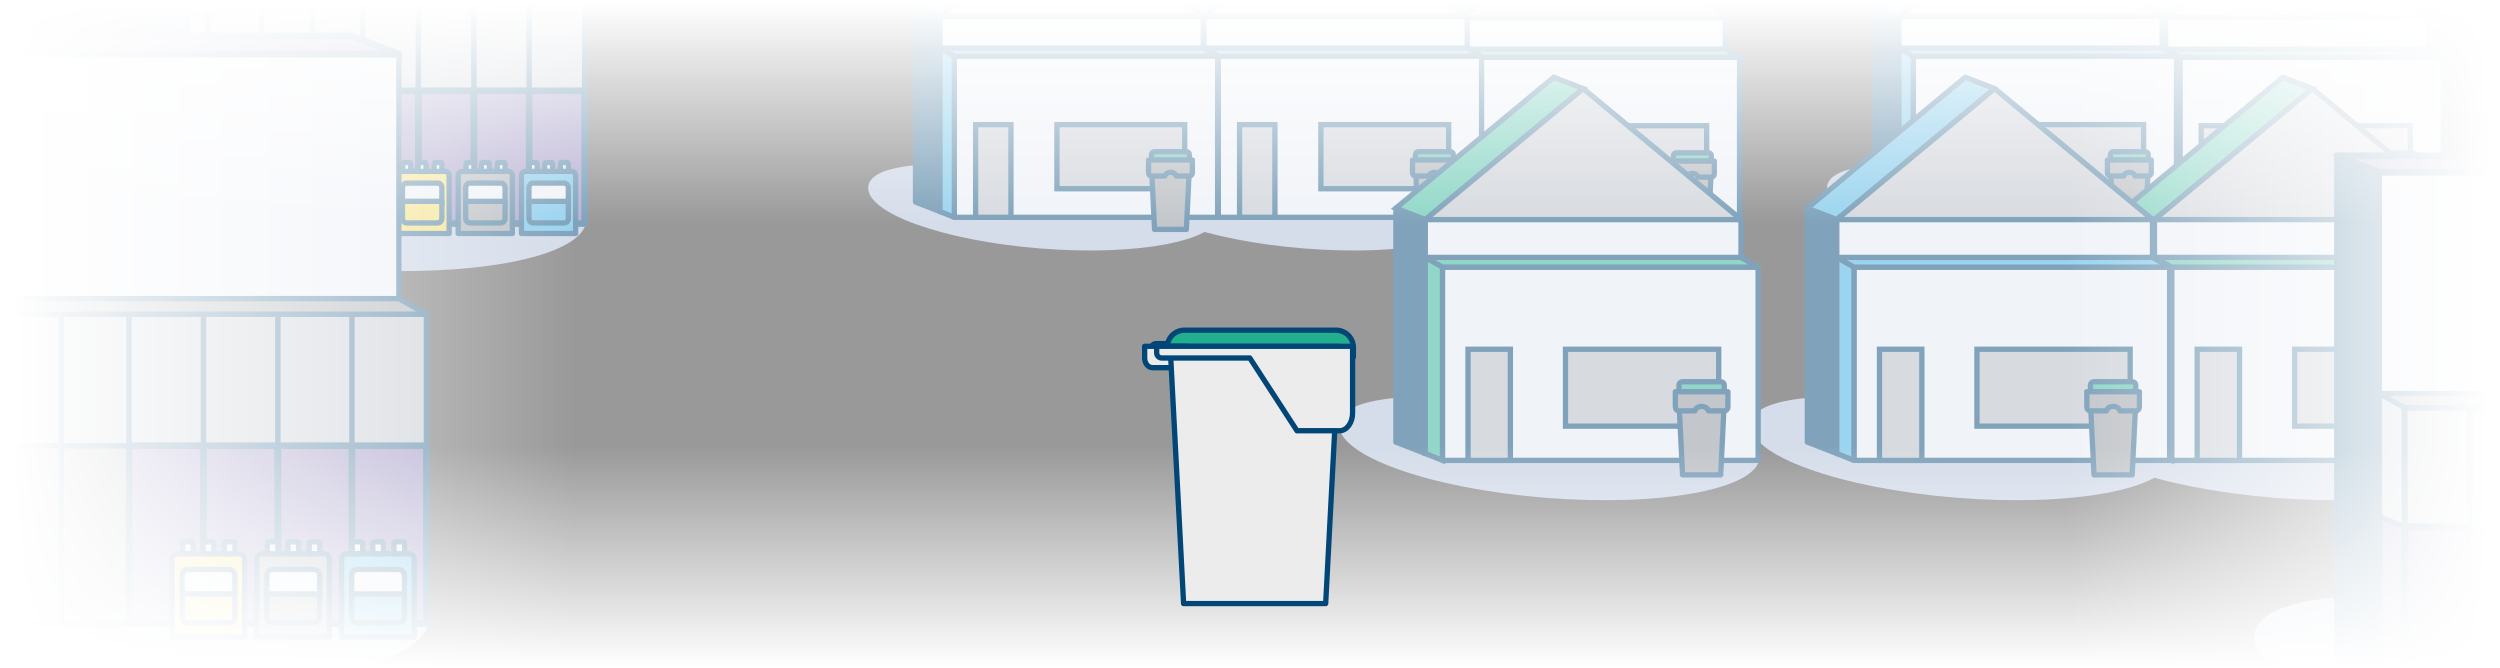 <?xml version="1.0" encoding="UTF-8"?>
<svg id="RijdendeVrachtauto" xmlns="http://www.w3.org/2000/svg" version="1.1" xmlns:xlink="http://www.w3.org/1999/xlink" viewBox="0 0 1884.56 503.62">
  <rect x="0" y="0" width="1884.56" height="503.62" fill="#333333" stroke="none"/>
  <!-- Generator: Adobe Illustrator 30.0.0, SVG Export Plug-In . SVG Version: 2.1.1 Build 123)  -->
  <defs>
    <style>
      .st0 {
        fill: #868c94;
      }

      .st0, .st1, .st2, .st3, .st4, .st5, .st6, .st7, .st8, .st9, .st10, .st11, .st12, .st13, .st14, .st15, .st16, .st17, .st18 {
        stroke: #014676;
      }

      .st0, .st1, .st2, .st3, .st4, .st6, .st7, .st8, .st10, .st11, .st14, .st15, .st16, .st18 {
        stroke-width: 4px;
      }

      .st0, .st1, .st2, .st5, .st6, .st10, .st14, .st15, .st16, .st18 {
        stroke-linejoin: round;
      }

      .st1 {
        fill: #37a8df;
      }

      .st2, .st3 {
        fill: #aeb5bf;
      }

      .st3, .st4, .st7, .st8, .st9, .st11, .st12, .st13, .st17 {
        stroke-miterlimit: 10;
      }

      .st4, .st6, .st13 {
        fill: #21af8e;
      }

      .st5 {
        fill: #7264a7;
        stroke-width: 5px;
      }

      .st19 {
        fill: url(#Naamloos_verloop_5);
      }

      .st7, .st17 {
        fill: #fff;
      }

      .st20 {
        fill: url(#Naamloos_verloop_4);
      }

      .st21, .st11 {
        fill: #bf1c39;
      }

      .st8 {
        fill: #ededed;
      }

      .st22 {
        fill: url(#Naamloos_verloop_2);
      }

      .st9, .st12, .st13, .st17 {
        stroke-width: 3px;
      }

      .st9, .st23 {
        fill: #014676;
      }

      .st10, .st24 {
        fill: #aabad4;
      }

      .st12 {
        fill: none;
      }

      .st25 {
        fill: url(#Naamloos_verloop_3);
      }

      .st14 {
        fill: #e1e6f0;
      }

      .st15 {
        fill: #ecce3d;
      }

      .st26 {
        fill: url(#Naamloos_verloop);
      }

      .st16 {
        fill: #004676;
      }

      .st18 {
        fill: #ececec;
      }
    </style>
    <linearGradient id="Naamloos_verloop" data-name="Naamloos verloop" x1="2653.15" y1="-2662.97" x2="2826.66" y2="-2662.97" gradientTransform="translate(3604.98 3163.67) rotate(-90)" gradientUnits="userSpaceOnUse">
      <stop offset=".04" stop-color="#fff"/>
      <stop offset="1" stop-color="#fff" stop-opacity="0"/>
    </linearGradient>
    <linearGradient id="Naamloos_verloop_2" data-name="Naamloos verloop 2" x1="1946.39" y1="-3154.26" x2="2390.56" y2="-3154.26" gradientTransform="translate(-1957.89 3402.75)" gradientUnits="userSpaceOnUse">
      <stop offset=".04" stop-color="#fff"/>
      <stop offset="1" stop-color="#fff" stop-opacity="0"/>
    </linearGradient>
    <linearGradient id="Naamloos_verloop_3" data-name="Naamloos verloop 3" x1="7664.94" y1="-152.95" x2="7664.94" y2="364.73" gradientTransform="translate(8608.1 358.06) rotate(-180)" gradientUnits="userSpaceOnUse">
      <stop offset=".37" stop-color="#fff" stop-opacity=".5"/>
      <stop offset="1" stop-color="#fff" stop-opacity=".5"/>
    </linearGradient>
    <linearGradient id="Naamloos_verloop_4" data-name="Naamloos verloop 4" x1="4689.65" y1="-3448.25" x2="5021.45" y2="-3448.25" gradientTransform="translate(6579.45 -3199.75) rotate(-180)" gradientUnits="userSpaceOnUse">
      <stop offset=".04" stop-color="#fff"/>
      <stop offset="1" stop-color="#fff" stop-opacity="0"/>
    </linearGradient>
    <linearGradient id="Naamloos_verloop_5" data-name="Naamloos verloop 5" x1="2637.49" y1="855.43" x2="2811" y2="855.43" gradientTransform="translate(1798.88 -2642.75) rotate(90)" gradientUnits="userSpaceOnUse">
      <stop offset=".04" stop-color="#fff"/>
      <stop offset="1" stop-color="#fff" stop-opacity="0"/>
    </linearGradient>
  </defs>
  <g id="Flat3">
    <path class="st24" d="M255.7,115.09c104.56,8.41,188.71,22.7,186.44,51-2.28,28.3-88.88,44.43-193.44,36.02-104.55-8.41-187.47-38.17-185.2-66.48,2.28-28.3,87.64-28.95,192.19-20.54h0Z"/>
    <polygon class="st16" points="141.05 -151.7 114.56 -161.96 114.56 -58.58 114.56 152.04 141.05 162.31 141.05 -151.7"/>
    <polygon class="st14" points="425.29 -151.7 283.17 -151.7 141.05 -151.7 141.05 162.31 425.29 162.31 425.29 -151.7"/>
    <rect class="st14" x="156.51" y="-5.52" width="284.24" height="174.03"/>
    <rect class="st0" x="235.43" y="68.43" width="38.15" height="100.09"/>
    <rect class="st0" x="197.28" y="68.43" width="38.15" height="100.09"/>
    <rect class="st3" x="235.43" y="-5.52" width="38.15" height="73.95"/>
    <rect class="st3" x="273.58" y="-5.52" width="41.86" height="73.95"/>
    <rect class="st3" x="315.44" y="-5.52" width="41.86" height="73.95"/>
    <rect class="st3" x="357.31" y="-5.52" width="41.86" height="73.95"/>
    <rect class="st3" x="398.89" y="-5.52" width="41.86" height="73.95"/>
    <rect class="st3" x="197.28" y="-5.52" width="38.15" height="73.95"/>
    <rect class="st3" x="156.51" y="-5.52" width="40.77" height="73.95"/>
    <rect class="st5" x="273.58" y="68.43" width="41.86" height="100.09"/>
    <rect class="st5" x="157" y="68.43" width="40.29" height="100.09"/>
    <rect class="st5" x="315.44" y="68.43" width="41.86" height="100.09"/>
    <rect class="st5" x="357.31" y="68.43" width="41.86" height="100.09"/>
    <rect class="st5" x="398.89" y="68.43" width="41.86" height="100.09"/>
    <polygon class="st5" points="114.56 -161.96 141.05 -151.7 425.29 -151.7 398.8 -161.96 114.56 -161.96"/>
    <polygon class="st5" points="141.05 162.31 156.51 168.52 156.51 -10.23 141.05 -14.26 141.05 162.31"/>
    <polygon class="st3" points="141.05 62.22 156.51 68.43 156.51 -10.23 141.05 -14.26 141.05 62.22"/>
    <polygon class="st0" points="141.05 -14.26 425.29 -14.26 440.75 -5.52 156.51 -5.52 141.05 -14.26"/>
    <g>
      <path class="st1" d="M430.83,129.19h-34.68c-1.7,0-3.07,1.37-3.07,3.07v43.75h40.83v-43.75c0-1.7-1.37-3.07-3.07-3.07h0Z"/>
      <path class="st14" d="M419.65,138.02h5.62c1.74,0,3.15,1.52,3.15,3.41v12.85h-29.69v-12.85c0-1.88,1.41-3.41,3.15-3.41h17.77Z"/>
      <path class="st14" d="M403.19,122.49h1.12c.35,0,.63.63.63,1.41v5.3h-5.94v-5.3c0-.77.28-1.41.63-1.41,0,0,3.56,0,3.56,0Z"/>
      <path class="st14" d="M414.79,122.49h1.12c.35,0,.63.63.63,1.41v5.3h-5.94v-5.3c0-.77.28-1.41.63-1.41,0,0,3.56,0,3.56,0Z"/>
      <path class="st14" d="M426.72,122.49h1.12c.35,0,.63.63.63,1.41v5.3h-5.94v-5.3c0-.77.28-1.41.63-1.41,0,0,3.56,0,3.56,0Z"/>
      <path class="st1" d="M407.5,168.04h-5.62c-1.74,0-3.15-1.52-3.15-3.41v-12.85h29.69v12.85c0,1.88-1.41,3.41-3.15,3.41h-17.77Z"/>
    </g>
    <g>
      <path class="st0" d="M383.15,129.19h-34.68c-1.7,0-3.07,1.37-3.07,3.07v43.75h40.83v-43.75c0-1.7-1.37-3.07-3.07-3.07h0Z"/>
      <path class="st14" d="M371.96,138.02h5.62c1.74,0,3.15,1.52,3.15,3.41v12.85h-29.69v-12.85c0-1.88,1.41-3.41,3.15-3.41h17.77Z"/>
      <path class="st14" d="M355.5,122.49h1.12c.35,0,.63.63.63,1.41v5.3h-5.94v-5.3c0-.77.28-1.41.63-1.41,0,0,3.56,0,3.56,0Z"/>
      <path class="st14" d="M367.1,122.49h1.12c.35,0,.63.63.63,1.41v5.3h-5.94v-5.3c0-.77.28-1.41.63-1.41,0,0,3.56,0,3.56,0Z"/>
      <path class="st14" d="M379.03,122.49h1.12c.35,0,.63.63.63,1.41v5.3h-5.94v-5.3c0-.77.28-1.41.63-1.41,0,0,3.56,0,3.56,0Z"/>
      <path class="st0" d="M359.82,168.04h-5.62c-1.74,0-3.15-1.52-3.15-3.41v-12.85h29.69v12.85c0,1.88-1.41,3.41-3.15,3.41h-17.77Z"/>
    </g>
    <g>
      <path class="st15" d="M335.5,129.19h-34.68c-1.7,0-3.07,1.37-3.07,3.07v43.75h40.83v-43.75c0-1.7-1.37-3.07-3.07-3.07h-.01Z"/>
      <path class="st14" d="M324.31,138.02h5.62c1.74,0,3.15,1.52,3.15,3.41v12.85h-29.69v-12.85c0-1.88,1.41-3.41,3.15-3.41h17.77Z"/>
      <path class="st14" d="M307.86,122.49h1.12c.35,0,.63.63.63,1.41v5.3h-5.94v-5.3c0-.77.28-1.41.63-1.41,0,0,3.56,0,3.56,0Z"/>
      <path class="st14" d="M319.45,122.49h1.12c.35,0,.63.63.63,1.41v5.3h-5.94v-5.3c0-.77.28-1.41.63-1.41,0,0,3.56,0,3.56,0Z"/>
      <path class="st14" d="M331.38,122.49h1.12c.35,0,.63.63.63,1.41v5.3h-5.94v-5.3c0-.77.28-1.41.63-1.41,0,0,3.56,0,3.56,0Z"/>
      <path class="st15" d="M312.17,168.04h-5.62c-1.74,0-3.15-1.52-3.15-3.41v-12.85h29.69v12.85c0,1.88-1.41,3.41-3.15,3.41h-17.77Z"/>
    </g>
  </g>
  <g id="Huis5">
    <path class="st24" d="M1712.53,127.34c73,5.87,131.76,15.85,130.17,35.61s-62.06,31.02-135.06,25.15c-73-5.87-130.89-26.65-129.3-46.41,1.59-19.76,61.19-20.21,134.19-14.34h0Z"/>
    <polygon class="st16" points="1632.48 13.25 1613.98 6.08 1613.98 6.08 1613.98 153.14 1632.48 160.3 1632.48 13.25"/>
    <polygon class="st14" points="1830.94 13.25 1731.71 -69.08 1632.48 13.25 1632.48 160.3 1830.94 160.3 1830.94 13.25"/>
    <rect class="st14" x="1643.27" y="43.13" width="198.46" height="121.51"/>
    <rect class="st3" x="1659.32" y="94.76" width="26.63" height="69.88"/>
    <rect class="st3" x="1720.61" y="94.76" width="96.33" height="48.34"/>
    <polygon class="st4" points="1613.98 6.08 1632.48 13.25 1731.71 -69.08 1713.21 -76.24 1613.98 6.08"/>
    <polygon class="st4" points="1632.48 160.3 1643.27 164.64 1643.27 39.84 1632.48 37.02 1632.48 160.3"/>
    <polygon class="st6" points="1632.48 37.02 1830.94 37.02 1841.74 43.13 1643.27 43.13 1632.48 37.02"/>
    <g>
      <path class="st4" d="M1794.08,115.18h24.22c1.19,0,2.15.96,2.15,2.15v4.13h-28.51v-4.13c0-1.19.96-2.15,2.15-2.15h-.01Z"/>
      <polygon class="st0" points="1791.93 127.48 1794.2 173.77 1818.17 173.77 1820.44 127.48 1791.93 127.48"/>
      <path class="st0" d="M1789.66,121.46v9.51c0,1.39.99,2.52,2.2,2.52h10.1c.44-1.61,2.18-2.81,4.26-2.81s3.82,1.2,4.26,2.81h10.03c1.21,0,2.2-1.13,2.2-2.52v-9.51h-33.06.01Z"/>
    </g>
    <polygon class="st2" points="1632.48 13.25 1830.94 13.25 1731.71 -69.08 1632.48 13.25"/>
  </g>
  <g id="Huis4">
    <path class="st24" d="M1511.49,126.51c73,5.87,131.76,15.85,130.17,35.61s-62.06,31.02-135.06,25.15c-73-5.87-130.89-26.65-129.3-46.41s61.19-20.21,134.19-14.34h0Z"/>
    <polygon class="st16" points="1431.43 12.42 1412.94 5.26 1412.94 5.26 1412.94 152.31 1431.43 159.48 1431.43 12.42"/>
    <polygon class="st14" points="1629.89 12.42 1530.66 -69.91 1431.43 12.42 1431.43 159.48 1629.89 159.48 1629.89 12.42"/>
    <rect class="st14" x="1442.23" y="42.3" width="198.46" height="121.51"/>
    <rect class="st3" x="1458.27" y="93.93" width="26.63" height="69.88"/>
    <rect class="st3" x="1519.56" y="93.93" width="96.33" height="48.34"/>
    <polygon class="st1" points="1412.94 5.26 1431.43 12.42 1530.66 -69.91 1512.17 -77.07 1412.94 5.26"/>
    <polygon class="st1" points="1431.43 159.48 1442.23 163.82 1442.23 39.01 1431.43 36.2 1431.43 159.48"/>
    <polygon class="st1" points="1431.43 36.2 1629.89 36.2 1640.69 42.3 1442.23 42.3 1431.43 36.2"/>
    <g>
      <path class="st4" d="M1593.04,114.36h24.22c1.19,0,2.15.96,2.15,2.15v4.13h-28.51v-4.13c0-1.19.96-2.15,2.15-2.15h-.01Z"/>
      <polygon class="st0" points="1590.89 126.65 1593.16 172.94 1617.13 172.94 1619.4 126.65 1590.89 126.65"/>
      <path class="st0" d="M1588.62,120.64v9.51c0,1.39.99,2.52,2.2,2.52h10.1c.44-1.61,2.18-2.81,4.26-2.81s3.82,1.2,4.26,2.81h10.03c1.21,0,2.2-1.13,2.2-2.52v-9.51h-33.06.01Z"/>
    </g>
    <polygon class="st2" points="1431.43 12.42 1629.89 12.42 1530.66 -69.91 1431.43 12.42"/>
  </g>
  <g id="Huis3">
    <path class="st24" d="M1182.11,127.34c73,5.87,131.76,15.85,130.17,35.61s-62.06,31.02-135.06,25.15c-73-5.87-130.89-26.65-129.3-46.41,1.59-19.76,61.19-20.21,134.19-14.34h0Z"/>
    <polygon class="st16" points="1102.06 13.25 1083.56 6.08 1083.56 6.08 1083.56 153.14 1102.06 160.3 1102.06 13.25"/>
    <polygon class="st14" points="1300.52 13.25 1201.29 -69.08 1102.06 13.25 1102.06 160.3 1300.52 160.3 1300.52 13.25"/>
    <rect class="st14" x="1112.85" y="43.13" width="198.46" height="121.51"/>
    <rect class="st3" x="1128.9" y="94.76" width="26.63" height="69.88"/>
    <rect class="st3" x="1190.19" y="94.76" width="96.33" height="48.34"/>
    <polygon class="st4" points="1083.56 6.08 1102.06 13.25 1201.29 -69.08 1182.79 -76.24 1083.56 6.08"/>
    <polygon class="st4" points="1102.06 160.3 1112.85 164.64 1112.85 39.84 1102.06 37.02 1102.06 160.3"/>
    <polygon class="st6" points="1102.06 37.02 1300.52 37.02 1311.32 43.13 1112.85 43.13 1102.06 37.02"/>
    <g>
      <path class="st4" d="M1263.66,115.18h24.22c1.19,0,2.15.96,2.15,2.15v4.13h-28.51v-4.13c0-1.19.96-2.15,2.15-2.15h-.01Z"/>
      <polygon class="st0" points="1261.52 127.48 1263.79 173.77 1287.75 173.77 1290.02 127.48 1261.52 127.48"/>
      <path class="st0" d="M1259.25,121.46v9.51c0,1.39.99,2.52,2.2,2.52h10.1c.44-1.61,2.18-2.81,4.26-2.81s3.82,1.2,4.26,2.81h10.03c1.21,0,2.2-1.13,2.2-2.52v-9.51h-33.06.01Z"/>
    </g>
    <polygon class="st2" points="1102.06 13.25 1300.52 13.25 1201.29 -69.08 1102.06 13.25"/>
  </g>
  <g id="Huis2">
    <path class="st24" d="M987.64,126.51c73,5.87,131.76,15.85,130.17,35.61s-62.06,31.02-135.06,25.15c-73-5.87-130.89-26.65-129.3-46.41s61.19-20.21,134.19-14.34h0Z"/>
    <polygon class="st16" points="907.59 12.42 889.09 5.26 889.09 5.26 889.09 152.31 907.59 159.48 907.59 12.42"/>
    <polygon class="st14" points="1106.05 12.42 1006.82 -69.91 907.59 12.42 907.59 159.48 1106.05 159.48 1106.05 12.42"/>
    <rect class="st14" x="918.38" y="42.3" width="198.46" height="121.51"/>
    <rect class="st3" x="934.42" y="93.93" width="26.63" height="69.88"/>
    <rect class="st3" x="995.71" y="93.93" width="96.33" height="48.34"/>
    <polygon class="st1" points="889.09 5.26 907.59 12.42 1006.82 -69.91 988.32 -77.07 889.09 5.26"/>
    <polygon class="st1" points="907.59 159.48 918.38 163.82 918.38 39.01 907.59 36.2 907.59 159.48"/>
    <polygon class="st1" points="907.59 36.2 1106.05 36.2 1116.84 42.3 918.38 42.3 907.59 36.2"/>
    <g>
      <path class="st4" d="M1069.19,114.36h24.22c1.19,0,2.15.96,2.15,2.15v4.13h-28.51v-4.13c0-1.19.96-2.15,2.15-2.15h-.01Z"/>
      <polygon class="st0" points="1067.04 126.65 1069.31 172.94 1093.28 172.94 1095.55 126.65 1067.04 126.65"/>
      <path class="st0" d="M1064.77,120.64v9.51c0,1.39.99,2.52,2.2,2.52h10.1c.44-1.61,2.18-2.81,4.26-2.81s3.82,1.2,4.26,2.81h10.03c1.21,0,2.2-1.13,2.2-2.52v-9.51h-33.06.01Z"/>
    </g>
    <polygon class="st2" points="907.59 12.42 1106.05 12.42 1006.82 -69.91 907.59 12.42"/>
  </g>
  <g id="Huis1">
    <path class="st24" d="M788.67,126.51c73,5.87,131.76,15.85,130.17,35.61s-62.06,31.02-135.06,25.15c-73-5.87-130.89-26.65-129.3-46.41s61.19-20.21,134.19-14.34h0Z"/>
    <polygon class="st16" points="708.61 12.42 690.12 5.26 690.12 5.26 690.12 152.31 708.61 159.48 708.61 12.42"/>
    <polygon class="st14" points="907.07 12.42 807.84 -69.91 708.61 12.42 708.61 159.48 907.07 159.48 907.07 12.42"/>
    <rect class="st14" x="719.41" y="42.3" width="198.46" height="121.51"/>
    <rect class="st3" x="735.45" y="93.93" width="26.63" height="69.88"/>
    <rect class="st3" x="796.74" y="93.93" width="96.33" height="48.34"/>
    <polygon class="st1" points="690.12 5.26 708.61 12.42 807.84 -69.91 789.35 -77.07 690.12 5.26"/>
    <polygon class="st1" points="708.61 159.48 719.41 163.82 719.41 39.01 708.61 36.2 708.61 159.48"/>
    <polygon class="st1" points="708.61 36.2 907.07 36.2 917.87 42.3 719.41 42.3 708.61 36.2"/>
    <g>
      <path class="st4" d="M870.22,114.36h24.22c1.19,0,2.15.96,2.15,2.15v4.13h-28.51v-4.13c0-1.19.96-2.15,2.15-2.15h-.01Z"/>
      <polygon class="st0" points="868.07 126.65 870.34 172.94 894.31 172.94 896.58 126.65 868.07 126.65"/>
      <path class="st0" d="M865.8,120.64v9.51c0,1.39.99,2.52,2.2,2.52h10.1c.44-1.61,2.18-2.81,4.26-2.81s3.82,1.2,4.26,2.81h10.03c1.21,0,2.2-1.13,2.2-2.52v-9.51h-33.06,0Z"/>
    </g>
    <polygon class="st2" points="708.61 12.42 907.07 12.42 807.84 -69.91 708.61 12.42"/>
  </g>
  <g id="Vrachtauto2">
    <ellipse class="st24" cx="2242.19" cy="216.78" rx="99.65" ry="4.6"/>
    <g>
      <path class="st7" d="M2331.4,185.29h0v19.84h-178.24s-1.85-71.5,23.98-71.5h25.38l-.09,51.66h128.97Z"/>
      <polygon class="st10" points="2331.4 185.29 2331.4 171.18 2222.37 171.18 2222.37 160.74 2202.52 160.74 2202.43 185.29 2331.4 185.29"/>
      <path class="st12" d="M2331.4,185.29h0v19.84h-178.24s-1.85-71.5,23.98-71.5h25.38l-.09,51.66h128.97Z"/>
      <path class="st9" d="M2155.79,172.46h0l24.29-2.73c1.64-.19,2.89-1.57,2.89-3.21l.04-20.98c0-1.79-1.45-3.25-3.25-3.25h-10.16c-8.46,0-13.02,18.19-13.8,30.18h-.01Z"/>
      <g>
        <rect class="st11" x="2209.3" y="130.22" width="139.03" height="45.27" rx="1.42" ry="1.42"/>
        <rect class="st11" x="2337.56" y="124.56" width="10.91" height="54.86" rx=".87" ry=".87"/>
        <rect class="st11" x="2297.2" y="124.56" width="5.46" height="54.86" rx=".87" ry=".87"/>
        <rect class="st11" x="2254.16" y="124.56" width="5.46" height="54.86" rx=".87" ry=".87"/>
        <rect class="st11" x="2209.31" y="124.56" width="5.46" height="54.86" rx=".87" ry=".87"/>
      </g>
      <rect class="st9" x="2153.68" y="186.64" width="4.39" height="9.14"/>
      <path class="st17" d="M2180.76,160.19v-12.33c0-1.7-1.38-3.07-3.07-3.07h-4.61c-1.7,0-3.07,1.38-3.07,3.07v12.33c0,1.7,1.38,3.07,3.07,3.07h4.61c1.7,0,3.07-1.38,3.07-3.07Z"/>
      <line class="st12" x1="2175.38" y1="154.03" x2="2175.38" y2="133.5"/>
      <circle class="st8" cx="2305.44" cy="205.13" r="11.66"/>
      <circle class="st23" cx="2305.44" cy="205.13" r="5.75"/>
      <circle class="st8" cx="2263.61" cy="205.13" r="11.66"/>
      <circle class="st8" cx="2181.54" cy="205.13" r="11.66"/>
      <g>
        <g>
          <path class="st13" d="M2356.88,98.47c-.1,11.45,9.11,20.81,20.56,20.9,11.45.1,20.81-9.11,20.9-20.56.06-7.79-3.91-14.63-10.23-18.22,0,0,1.43,3.6,1.68,6.06.3,3.08-.92,6.04-4.37,6.01-3.45-.03-6.02-3.51-4.24-9.54.99-3.34,1.62-8.82-.76-12.97-2.37-4.15-6.86-6.97-6.86-6.97,0,0,3.39,7.8-2.69,12.93-9.34,7.88-13.95,14.65-14,22.35h.01Z"/>
          <polyline class="st12" points="2372.21 108.39 2377.48 113.75 2382.84 108.47"/>
          <polyline class="st12" points="2372.28 99.89 2377.55 105.24 2382.91 99.97"/>
          <line class="st12" x1="2377.62" y1="96.04" x2="2377.43" y2="119.36"/>
        </g>
        <path class="st12" d="M2377.37,127.32c-.08,10.67-8.81,19.24-19.47,19.16"/>
      </g>
      <circle class="st23" cx="2263.61" cy="205.13" r="5.75"/>
      <circle class="st23" cx="2181.54" cy="205.13" r="5.75"/>
    </g>
    <animateTransform accumulate="none" additive="replace" attributeName="transform" begin="0s" calcMode="linear" dur="35" fill="remove" from="0 0" repeatCount="indefinite" restart="always" to="-4500 0" type="translate"/>
  </g>
  <g id="Huis8">
    <path class="st24" d="M1720.08,302.33c87.54,7.04,158,19,156.09,42.7s-74.41,37.2-161.95,30.16c-87.54-7.04-156.96-31.96-155.05-55.66s73.37-24.23,160.91-17.2Z"/>
    <polygon class="st16" points="1624.09 165.53 1601.91 156.93 1601.91 156.93 1601.91 333.27 1624.09 341.86 1624.09 165.53"/>
    <polygon class="st14" points="1862.06 165.53 1743.08 66.8 1624.09 165.53 1624.09 341.86 1862.06 341.86 1862.06 165.53"/>
    <rect class="st14" x="1637.03" y="201.36" width="237.97" height="145.71"/>
    <rect class="st3" x="1656.27" y="263.27" width="31.94" height="83.8"/>
    <rect class="st3" x="1729.76" y="263.27" width="115.51" height="57.97"/>
    <polygon class="st4" points="1601.91 156.93 1624.09 165.53 1743.08 66.8 1720.9 58.22 1601.91 156.93"/>
    <polygon class="st4" points="1624.09 341.86 1637.03 347.06 1637.03 197.41 1624.09 194.03 1624.09 341.86"/>
    <polygon class="st6" points="1624.09 194.03 1862.06 194.03 1875.01 201.36 1637.03 201.36 1624.09 194.03"/>
    <g>
      <path class="st4" d="M1817.87,287.76h29.04c1.42,0,2.57,1.15,2.57,2.57v4.95h-34.18v-4.95c0-1.42,1.15-2.57,2.57-2.57h0Z"/>
      <polygon class="st0" points="1815.3 302.5 1818.02 358 1846.76 358 1849.48 302.5 1815.3 302.5"/>
      <path class="st0" d="M1812.57,295.29v11.41c0,1.67,1.18,3.02,2.64,3.02h12.11c.53-1.93,2.61-3.37,5.11-3.37s4.58,1.44,5.11,3.37h12.03c1.46,0,2.64-1.35,2.64-3.02v-11.41h-39.64Z"/>
    </g>
    <polygon class="st2" points="1624.09 165.53 1862.06 165.53 1743.08 66.8 1624.09 165.53"/>
  </g>
  <g id="Huis7">
    <path class="st24" d="M1480.6,302.33c87.54,7.04,158,19,156.09,42.7s-74.41,37.2-161.95,30.16c-87.54-7.04-156.96-31.96-155.05-55.66s73.37-24.23,160.91-17.2Z"/>
    <polygon class="st16" points="1384.61 165.53 1362.43 156.93 1362.43 156.93 1362.43 333.27 1384.61 341.86 1384.61 165.53"/>
    <polygon class="st14" points="1622.58 165.53 1503.6 66.8 1384.61 165.53 1384.61 341.86 1622.58 341.86 1622.58 165.53"/>
    <rect class="st14" x="1397.55" y="201.36" width="237.97" height="145.71"/>
    <rect class="st3" x="1416.79" y="263.27" width="31.94" height="83.8"/>
    <rect class="st3" x="1490.28" y="263.27" width="115.51" height="57.97"/>
    <polygon class="st1" points="1362.43 156.93 1384.61 165.53 1503.6 66.8 1481.42 58.22 1362.43 156.93"/>
    <polygon class="st1" points="1384.61 341.86 1397.55 347.06 1397.55 197.41 1384.61 194.03 1384.61 341.86"/>
    <polygon class="st1" points="1384.61 194.03 1622.58 194.03 1635.53 201.36 1397.55 201.36 1384.61 194.03"/>
    <g>
      <path class="st4" d="M1578.39,287.76h29.04c1.42,0,2.57,1.15,2.57,2.57v4.95h-34.18v-4.95c0-1.42,1.15-2.57,2.57-2.57h0Z"/>
      <polygon class="st0" points="1575.81 302.5 1578.54 358 1607.28 358 1610 302.5 1575.81 302.5"/>
      <path class="st0" d="M1573.09,295.29v11.41c0,1.67,1.18,3.02,2.64,3.02h12.11c.53-1.93,2.61-3.37,5.11-3.37s4.58,1.44,5.11,3.37h12.03c1.46,0,2.64-1.35,2.64-3.02v-11.41h-39.64Z"/>
    </g>
    <polygon class="st2" points="1384.61 165.53 1622.58 165.53 1503.6 66.8 1384.61 165.53"/>
  </g>
  <g id="Huis6">
    <path class="st24" d="M1170.42,302.33c87.54,7.04,158,19,156.09,42.7s-74.41,37.2-161.95,30.16c-87.54-7.04-156.96-31.96-155.05-55.66s73.37-24.23,160.91-17.2Z"/>
    <polygon class="st16" points="1074.43 165.53 1052.25 156.93 1052.25 156.93 1052.25 333.27 1074.43 341.86 1074.43 165.53"/>
    <polygon class="st14" points="1312.4 165.53 1193.41 66.8 1074.43 165.53 1074.43 341.86 1312.4 341.86 1312.4 165.53"/>
    <rect class="st14" x="1087.37" y="201.36" width="237.97" height="145.71"/>
    <rect class="st3" x="1106.61" y="263.27" width="31.94" height="83.8"/>
    <rect class="st3" x="1180.1" y="263.27" width="115.51" height="57.97"/>
    <polygon class="st4" points="1052.25 156.93 1074.43 165.53 1193.41 66.8 1171.23 58.22 1052.25 156.93"/>
    <polygon class="st4" points="1074.43 341.86 1087.37 347.06 1087.37 197.41 1074.43 194.03 1074.43 341.86"/>
    <polygon class="st6" points="1074.43 194.03 1312.4 194.03 1325.35 201.36 1087.37 201.36 1074.43 194.03"/>
    <g>
      <path class="st4" d="M1268.21,287.76h29.04c1.42,0,2.57,1.15,2.57,2.57v4.95h-34.18v-4.95c0-1.42,1.15-2.57,2.57-2.57h0Z"/>
      <polygon class="st0" points="1265.63 302.5 1268.36 358 1297.09 358 1299.82 302.5 1265.63 302.5"/>
      <path class="st0" d="M1262.91,295.29v11.41c0,1.67,1.18,3.02,2.64,3.02h12.11c.53-1.93,2.61-3.37,5.11-3.37s4.58,1.44,5.11,3.37h12.03c1.46,0,2.64-1.35,2.64-3.02v-11.41h-39.64Z"/>
    </g>
    <polygon class="st2" points="1074.43 165.53 1312.4 165.53 1193.41 66.8 1074.43 165.53"/>
  </g>
  <g id="Vrachtauto1">
    <ellipse class="st24" cx="-593.04" cy="406.35" rx="160.89" ry="7.42"/>
    <g>
      <path class="st7" d="M-737.06,355.51h208.22l-.15-83.41h40.97c41.7,0,38.72,115.44,38.72,115.44h-287.76v-32.03h0Z"/>
      <polygon class="st10" points="-528.84 355.51 -528.99 315.88 -561.03 315.88 -561.03 332.72 -737.06 332.72 -737.06 355.51 -528.84 355.51"/>
      <path class="st12" d="M-737.06,355.51h208.22l-.15-83.41h40.97c41.7,0,38.72,115.44,38.72,115.44h-287.76v-32.03h0Z"/>
      <path class="st9" d="M-453.56,334.8c-1.26-19.35-8.62-48.72-22.28-48.72h-16.41c-2.9,0-5.24,2.35-5.24,5.24l.07,33.88c0,2.66,2.01,4.89,4.66,5.19l39.21,4.4h-.01Z"/>
      <g>
        <rect class="st11" x="-764.41" y="266.59" width="224.46" height="73.09"/>
        <rect class="st11" x="-764.63" y="257.45" width="17.62" height="88.57"/>
        <rect class="st11" x="-690.68" y="257.45" width="8.82" height="88.57"/>
        <rect class="st11" x="-621.18" y="257.45" width="8.82" height="88.57"/>
        <rect class="st11" x="-548.77" y="257.45" width="8.82" height="88.57"/>
      </g>
      <rect class="st9" x="-457.22" y="357.69" width="7.09" height="14.75"/>
      <path class="st17" d="M-488.9,319.95h7.45c2.74,0,4.96-2.22,4.96-4.96v-19.9c0-2.74-2.22-4.96-4.96-4.96h-7.45c-2.74,0-4.96,2.22-4.96,4.96v19.9c0,2.74,2.22,4.96,4.96,4.96Z"/>
      <line class="st12" x1="-485.18" y1="271.9" x2="-485.18" y2="305.04"/>
      <circle class="st8" cx="-695.15" cy="387.54" r="18.82"/>
      <circle class="st23" cx="-695.15" cy="387.54" r="9.28"/>
      <circle class="st8" cx="-627.62" cy="387.54" r="18.82"/>
      <circle class="st8" cx="-495.11" cy="387.54" r="18.82"/>
      <g>
        <g>
          <path class="st13" d="M-778.19,215.33c-.09-12.44-7.53-23.37-22.61-36.09-9.83-8.29-4.35-20.88-4.35-20.88,0,0-7.24,4.55-11.07,11.25s-2.82,15.54-1.22,20.94c2.87,9.74-1.28,15.35-6.85,15.4-5.57.04-7.54-4.74-7.05-9.71.4-3.98,2.71-9.79,2.71-9.79-10.2,5.8-16.6,16.85-16.51,29.42.15,18.49,15.26,33.36,33.74,33.2,18.49-.15,33.36-15.26,33.2-33.74h0Z"/>
          <polyline class="st12" points="-820.11 231.49 -811.47 240.01 -802.95 231.36"/>
          <polyline class="st12" points="-820.23 217.76 -811.57 226.27 -803.06 217.63"/>
          <line class="st12" x1="-811.39" y1="249.07" x2="-811.69" y2="211.42"/>
        </g>
        <path class="st12" d="M-779.85,292.86c-17.22.13-31.31-13.71-31.44-30.94"/>
      </g>
      <circle class="st23" cx="-627.62" cy="387.54" r="9.28"/>
      <circle class="st23" cx="-495.11" cy="387.54" r="9.28"/>
    </g>
    <animateTransform accumulate="none" additive="replace" attributeName="transform" begin="0s" calcMode="linear" dur="15s" fill="remove" from="0 0" repeatCount="indefinite" restart="always" to="3500 0" type="translate"/>
  </g>
  <g id="Flat2">
    <path class="st24" d="M73.31,398.53c140.19,11.28,253.02,30.43,249.96,68.38-3.05,37.95-119.16,59.57-259.35,48.29-140.17-11.27-251.35-51.18-248.3-89.13s117.5-38.81,257.68-27.54h0Z"/>
    <polygon class="st16" points="-80.41 40.84 -115.93 27.08 -115.93 165.69 -115.93 448.07 -80.41 461.84 -80.41 40.84"/>
    <polygon class="st14" points="300.68 40.84 110.14 40.84 -80.41 40.84 -80.41 461.84 300.68 461.84 300.68 40.84"/>
    <rect class="st14" x="-59.68" y="236.83" width="381.09" height="233.33"/>
    <rect class="st0" x="46.13" y="335.97" width="51.15" height="134.19"/>
    <rect class="st0" x="-5.01" y="335.97" width="51.15" height="134.19"/>
    <rect class="st3" x="46.13" y="236.83" width="51.15" height="99.14"/>
    <rect class="st3" x="97.28" y="236.83" width="56.13" height="99.14"/>
    <rect class="st3" x="153.4" y="236.83" width="56.13" height="99.14"/>
    <rect class="st3" x="209.54" y="236.83" width="56.13" height="99.14"/>
    <rect class="st3" x="265.29" y="236.83" width="56.13" height="99.14"/>
    <rect class="st3" x="-5.01" y="236.83" width="51.15" height="99.14"/>
    <rect class="st3" x="-59.68" y="236.83" width="54.67" height="99.14"/>
    <rect class="st5" x="97.28" y="335.97" width="56.13" height="134.19"/>
    <rect class="st5" x="-59.03" y="335.97" width="54.01" height="134.19"/>
    <rect class="st5" x="153.4" y="335.97" width="56.13" height="134.19"/>
    <rect class="st5" x="209.54" y="335.97" width="56.13" height="134.19"/>
    <rect class="st5" x="265.29" y="335.97" width="56.13" height="134.19"/>
    <polygon class="st5" points="-115.93 27.08 -80.41 40.84 300.68 40.84 265.17 27.08 -115.93 27.08"/>
    <polygon class="st5" points="-80.41 461.84 -59.68 470.16 -59.68 230.51 -80.41 225.1 -80.41 461.84"/>
    <polygon class="st3" points="-80.41 327.65 -59.68 335.97 -59.68 230.51 -80.41 225.1 -80.41 327.65"/>
    <polygon class="st0" points="-80.41 225.1 300.68 225.1 321.41 236.83 -59.68 236.83 -80.41 225.1"/>
    <g>
      <path class="st1" d="M308.12,417.44h-46.5c-2.28,0-4.12,1.84-4.12,4.12v58.65h54.74v-58.65c0-2.28-1.84-4.12-4.12-4.12Z"/>
      <path class="st14" d="M293.12,429.28h7.53c2.33,0,4.23,2.04,4.23,4.57v17.23h-39.8v-17.23c0-2.52,1.9-4.57,4.23-4.57h23.81,0Z"/>
      <path class="st14" d="M271.06,408.45h1.51c.47,0,.85.84.85,1.88v7.1h-7.96v-7.1c0-1.04.38-1.88.85-1.88h4.76-.01Z"/>
      <path class="st14" d="M286.61,408.45h1.51c.47,0,.85.84.85,1.88v7.1h-7.96v-7.1c0-1.04.38-1.88.85-1.88h4.76-.01Z"/>
      <path class="st14" d="M302.6,408.45h1.51c.47,0,.85.84.85,1.88v7.1h-7.96v-7.1c0-1.04.38-1.88.85-1.88h4.76-.01Z"/>
      <path class="st1" d="M276.84,469.53h-7.53c-2.33,0-4.23-2.04-4.23-4.57v-17.23h39.8v17.23c0,2.52-1.9,4.57-4.23,4.57h-23.81,0Z"/>
    </g>
    <g>
      <path class="st0" d="M244.18,417.44h-46.5c-2.28,0-4.12,1.84-4.12,4.12v58.65h54.74v-58.65c0-2.28-1.84-4.12-4.12-4.12h0Z"/>
      <path class="st14" d="M229.18,429.28h7.53c2.33,0,4.23,2.04,4.23,4.57v17.23h-39.8v-17.23c0-2.52,1.9-4.57,4.23-4.57h23.81Z"/>
      <path class="st14" d="M207.12,408.45h1.51c.47,0,.85.84.85,1.88v7.1h-7.96v-7.1c0-1.04.38-1.88.85-1.88h4.76,0Z"/>
      <path class="st14" d="M222.67,408.45h1.51c.47,0,.85.84.85,1.88v7.1h-7.96v-7.1c0-1.04.38-1.88.85-1.88h4.76,0Z"/>
      <path class="st14" d="M238.66,408.45h1.51c.47,0,.85.84.85,1.88v7.1h-7.96v-7.1c0-1.04.38-1.88.85-1.88h4.76,0Z"/>
      <path class="st0" d="M212.9,469.53h-7.53c-2.33,0-4.23-2.04-4.23-4.57v-17.23h39.8v17.23c0,2.52-1.9,4.57-4.23,4.57h-23.81Z"/>
    </g>
    <g>
      <path class="st15" d="M180.3,417.44h-46.5c-2.28,0-4.12,1.84-4.12,4.12v58.65h54.74v-58.65c0-2.28-1.84-4.12-4.12-4.12h0Z"/>
      <path class="st14" d="M165.3,429.28h7.53c2.33,0,4.23,2.04,4.23,4.57v17.23h-39.8v-17.23c0-2.52,1.9-4.57,4.23-4.57h23.81Z"/>
      <path class="st14" d="M143.24,408.45h1.51c.47,0,.85.84.85,1.88v7.1h-7.96v-7.1c0-1.04.38-1.88.85-1.88h4.76,0Z"/>
      <path class="st14" d="M158.79,408.45h1.51c.47,0,.85.84.85,1.88v7.1h-7.96v-7.1c0-1.04.38-1.88.85-1.88h4.76,0Z"/>
      <path class="st14" d="M174.78,408.45h1.51c.47,0,.85.84.85,1.88v7.1h-7.96v-7.1c0-1.04.38-1.88.85-1.88h4.76,0Z"/>
      <path class="st15" d="M149.02,469.53h-7.53c-2.33,0-4.23-2.04-4.23-4.57v-17.23h39.8v17.23c0,2.52-1.9,4.57-4.23,4.57h-23.81Z"/>
    </g>
  </g>
  <g id="Flat1">
    <path class="st24" d="M1932.83,453.69c126.91,10.21,229.06,27.55,226.3,61.9-2.76,34.36-107.88,53.93-234.79,43.72-126.9-10.2-227.55-46.33-224.79-80.69s106.37-35.13,233.28-24.93h0Z"/>
    <polygon class="st16" points="1793.66 129.86 1761.51 117.41 1761.51 242.89 1761.51 498.54 1793.66 511.01 1793.66 129.86"/>
    <polygon class="st14" points="2138.68 129.86 1966.17 129.86 1793.66 129.86 1793.66 511.01 2138.68 511.01 2138.68 129.86"/>
    <rect class="st14" x="1812.43" y="307.3" width="345.01" height="211.24"/>
    <rect class="st0" x="1908.22" y="397.06" width="46.3" height="121.49"/>
    <rect class="st0" x="1861.92" y="397.06" width="46.3" height="121.49"/>
    <rect class="st3" x="1908.22" y="307.3" width="46.3" height="89.76"/>
    <rect class="st3" x="1954.53" y="307.3" width="50.81" height="89.76"/>
    <rect class="st3" x="2005.34" y="307.3" width="50.81" height="89.76"/>
    <rect class="st3" x="2056.16" y="307.3" width="50.81" height="89.76"/>
    <rect class="st3" x="2106.63" y="307.3" width="50.81" height="89.76"/>
    <rect class="st3" x="1861.92" y="307.3" width="46.3" height="89.76"/>
    <rect class="st3" x="1812.43" y="307.3" width="49.49" height="89.76"/>
    <rect class="st5" x="1954.53" y="397.06" width="50.81" height="121.49"/>
    <rect class="st5" x="1813.02" y="397.06" width="48.9" height="121.49"/>
    <rect class="st5" x="2005.34" y="397.06" width="50.81" height="121.49"/>
    <rect class="st5" x="2056.16" y="397.06" width="50.81" height="121.49"/>
    <rect class="st5" x="2106.63" y="397.06" width="50.81" height="121.49"/>
    <polygon class="st5" points="1761.51 117.41 1793.66 129.86 2138.68 129.86 2106.52 117.41 1761.51 117.41"/>
    <polygon class="st5" points="1793.66 511.01 1812.43 518.54 1812.43 301.58 1793.66 296.69 1793.66 511.01"/>
    <polygon class="st3" points="1793.66 389.52 1812.43 397.06 1812.43 301.58 1793.66 296.69 1793.66 389.52"/>
    <polygon class="st0" points="1793.66 296.69 2138.68 296.69 2157.44 307.3 1812.43 307.3 1793.66 296.69"/>
    <g>
      <path class="st1" d="M2145.41,470.81h-42.1c-2.06,0-3.73,1.67-3.73,3.73v53.1h49.56v-53.1c0-2.06-1.67-3.73-3.73-3.73Z"/>
      <path class="st14" d="M2131.83,481.53h6.82c2.11,0,3.83,1.85,3.83,4.14v15.6h-36.03v-15.6c0-2.28,1.72-4.14,3.83-4.14h21.56-.01Z"/>
      <path class="st14" d="M2111.85,462.68h1.36c.42,0,.77.76.77,1.71v6.43h-7.21v-6.43c0-.94.34-1.71.77-1.71h4.31,0Z"/>
      <path class="st14" d="M2125.93,462.68h1.36c.42,0,.77.76.77,1.71v6.43h-7.21v-6.43c0-.94.34-1.71.77-1.71h4.31,0Z"/>
      <path class="st14" d="M2140.41,462.68h1.36c.42,0,.77.76.77,1.71v6.43h-7.21v-6.43c0-.94.34-1.71.77-1.71h4.31,0Z"/>
      <path class="st1" d="M2117.09,517.97h-6.82c-2.11,0-3.83-1.85-3.83-4.14v-15.6h36.03v15.6c0,2.28-1.72,4.14-3.83,4.14h-21.56.01Z"/>
    </g>
    <g>
      <path class="st0" d="M2087.52,470.81h-42.1c-2.06,0-3.73,1.67-3.73,3.73v53.1h49.56v-53.1c0-2.06-1.67-3.73-3.73-3.73Z"/>
      <path class="st14" d="M2073.95,481.53h6.82c2.11,0,3.83,1.85,3.83,4.14v15.6h-36.03v-15.6c0-2.28,1.72-4.14,3.83-4.14h21.56-.01Z"/>
      <path class="st14" d="M2053.97,462.68h1.36c.42,0,.77.76.77,1.71v6.43h-7.21v-6.43c0-.94.34-1.71.77-1.71h4.31,0Z"/>
      <path class="st14" d="M2068.05,462.68h1.36c.42,0,.77.76.77,1.71v6.43h-7.21v-6.43c0-.94.34-1.71.77-1.71h4.31,0Z"/>
      <path class="st14" d="M2082.53,462.68h1.36c.42,0,.77.76.77,1.71v6.43h-7.21v-6.43c0-.94.34-1.71.77-1.71h4.31,0Z"/>
      <path class="st0" d="M2059.2,517.97h-6.82c-2.11,0-3.83-1.85-3.83-4.14v-15.6h36.03v15.6c0,2.28-1.72,4.14-3.83,4.14h-21.56.01Z"/>
    </g>
    <g>
      <path class="st15" d="M2029.69,470.81h-42.1c-2.06,0-3.73,1.67-3.73,3.73v53.1h49.56v-53.1c0-2.06-1.67-3.73-3.73-3.73h0Z"/>
      <path class="st14" d="M2016.11,481.53h6.82c2.11,0,3.83,1.85,3.83,4.14v15.6h-36.03v-15.6c0-2.28,1.72-4.14,3.83-4.14h21.56,0Z"/>
      <path class="st14" d="M1996.13,462.68h1.36c.42,0,.77.76.77,1.71v6.43h-7.21v-6.43c0-.94.34-1.71.77-1.71h4.31,0Z"/>
      <path class="st14" d="M2010.21,462.68h1.36c.42,0,.77.76.77,1.71v6.43h-7.21v-6.43c0-.94.34-1.71.77-1.71h4.31,0Z"/>
      <path class="st14" d="M2024.69,462.68h1.36c.42,0,.77.76.77,1.71v6.43h-7.21v-6.43c0-.94.34-1.71.77-1.71h4.31,0Z"/>
      <path class="st15" d="M2001.37,517.97h-6.82c-2.11,0-3.83-1.85-3.83-4.14v-15.6h36.03v15.6c0,2.28-1.72,4.14-3.83,4.14h-21.56,0Z"/>
    </g>
  </g>
  <rect id="Overlay5" class="st26" x="-7.33" y="337.01" width="1898.67" height="173.51"/>
  <rect id="Overlay4" class="st22" x="-11.5" y="-245.78" width="444.17" height="988.55"/>
  <rect id="Overlay3" class="st25" x="-5.01" y="-6.67" width="1896.34" height="517.68"/>
  <rect id="Overlay2" class="st20" x="1558" y="-245.77" width="331.8" height="988.55"/>
  <rect id="Overlay1" class="st19" x="-4.43" y="-5.26" width="1895.76" height="173.51"/>
  <g id="deksel">
    <path class="st4" d="M871.53,259.01h43.56c2.09,0,3.78,1.69,3.78,3.78v5.59h-51.11v-5.59c0-2.09,1.69-3.78,3.78-3.78h-.01Z"/>
    <path class="st6" d="M892.96,248.89h114.13c7.25,0,13.13,5.88,13.13,13.13v7.1h-140.4v-7.1c0-7.25,5.88-13.13,13.13-13.13h0Z"/>
    <animateTransform accumulate="none" additive="sum" attributeName="transform" calcMode="spline" dur="12s" fill="remove" keySplines="0.25 0.1 0.25 1; 0.40 0 0.60 1; 0.25 0.1 0.25 1;0 0 1 1" keyTimes="0; 0.2; 0.6; 0.8; 1" repeatCount="indefinite" restart="always" type="translate" values="-5,-8; -162,-53; -162,-53; -5,-8; -5,-8"/>
    <animateTransform accumulate="none" additive="sum" attributeName="transform" calcMode="spline" dur="12s" fill="remove" keySplines="0.25 0.1 0.25 1; 0.40 0 0.60 1; 0.25 0.1 0.25 1;0 0 1 1" keyTimes="0; 0.2; 0.6; 0.8; 1" repeatCount="indefinite" restart="always" type="scale" values="1; 1.15; 1.15; 1; 1"/>
    <animateTransform accumulate="none" additive="sum" attributeName="transform" calcMode="spline" dur="12s" fill="remove" keySplines="0.25 0.1 0.25 1; 0.40 0 0.60 1; 0.25 0.1 0.25 1;0 0 1 1" keyTimes="0; 0.2; 0.6; 0.8; 1" repeatCount="indefinite" restart="always" type="rotate" values="0 870 260; -120 870 260; -120 870 260; 0 870 260; 0 870 260"/>
  </g>
  <g id="letter-i1">
    <path id="i1" class="st21" d="M931.75,387.95v-99.97h31.2v99.97h-31.2Z"/>
    <animateTransform accumulate="none" additive="sum" attributeName="transform" calcMode="spline" dur="12s" fill="remove" keySplines="0.40 0 0.60 1;0.40 0 0.60 1; 0 0 1 1;0.40 0 0.60 1; 0.25 0.1 0.25 1; 0 0 1 1" keyTimes="0; 0.2; 0.3; 0.5; 0.6; 0.7; 1" repeatCount="indefinite" restart="always" type="translate" values="0,0; -150,-250; -850,-300;-850,-300; -30,-270; 0,0; 0,0"/>
    <animateTransform accumulate="none" additive="sum" attributeName="transform" calcMode="spline" dur="12s" fill="remove" keySplines="0.40 0 0.60 1; 0.40 0 0.60 1; 0.25 0.1 0.25 1;0 0 1 1" keyTimes="0; 0.2; 0.5; 0.7; 1" repeatCount="indefinite" restart="always" type="scale" values="1; 1.15; 1.15; 1; 1"/>
  </g>
  <g id="letter-n1">
    <path id="n1" class="st21" d="M963.31,388.86l-39.23-58.62v57.71h-28.48v-99.97h32.11l37.26,56.35v-56.35h28.48v100.88h-30.14Z"/>
    <animateTransform accumulate="none" additive="sum" attributeName="transform" calcMode="spline" dur="12s" fill="remove" keySplines="0.40 0 0.60 1;0.40 0 0.60 1; 0 0 1 1;0.40 0 0.60 1; 0.25 0.1 0.25 1; 0 0 1 1" keyTimes="0; 0.2; 0.3; 0.5; 0.6; 0.7; 1" repeatCount="indefinite" restart="always" type="translate" values="0,0; -150,-250; -650,-300;-650,-300; -30,-270; 0,0; 0,0"/>
    <animateTransform accumulate="none" additive="sum" attributeName="transform" calcMode="spline" dur="12s" fill="remove" keySplines="0.40 0 0.60 1; 0.40 0 0.60 1; 0.25 0.1 0.25 1;0 0 1 1" keyTimes="0; 0.2; 0.5; 0.7; 1" repeatCount="indefinite" restart="always" type="scale" values="1; 1.15; 1.15; 1; 1"/>
  </g>
  <g id="letter-n2">
    <path id="n2" class="st21" d="M961.14,388.86l-39.23-58.62v57.71h-28.48v-99.97h32.11l37.26,56.35v-56.35h28.48v100.88h-30.14Z"/>
    <animateTransform accumulate="none" additive="sum" attributeName="transform" calcMode="spline" dur="12s" fill="remove" keySplines="0.40 0 0.60 1;0.40 0 0.60 1; 0 0 1 1;0.40 0 0.60 1; 0.25 0.1 0.25 1; 0 0 1 1" keyTimes="0; 0.2; 0.3; 0.5; 0.6; 0.7; 1" repeatCount="indefinite" restart="always" type="translate" values="0,0; -150,-250; -450,-300;-450,-300; -30,-270; 0,0; 0,0"/>
    <animateTransform accumulate="none" additive="sum" attributeName="transform" calcMode="spline" dur="12s" fill="remove" keySplines="0.40 0 0.60 1; 0.40 0 0.60 1; 0.25 0.1 0.25 1;0 0 1 1" keyTimes="0; 0.2; 0.5; 0.7; 1" repeatCount="indefinite" restart="always" type="scale" values="1; 1.15; 1.15; 1; 1"/>
  </g>
  <g id="letter-o1">
    <path id="o" class="st21" d="M945.85,389.25c-36.81,0-56.2-24.84-56.2-52.71s19.09-52.56,56.2-52.56,56.05,25.9,56.05,52.56-19.39,52.71-56.05,52.71ZM945.85,308.51c-13.03,0-23.02,9.24-23.02,28.02s10,28.17,23.02,28.17,22.87-9.24,22.87-28.17-10-28.02-22.87-28.02Z"/>
    <animateTransform accumulate="none" additive="sum" attributeName="transform" calcMode="spline" dur="12s" fill="remove" keySplines="0.40 0 0.60 1;0.40 0 0.60 1; 0 0 1 1;0.40 0 0.60 1; 0.25 0.1 0.25 1; 0 0 1 1" keyTimes="0; 0.2; 0.3; 0.5; 0.6; 0.7; 1" repeatCount="indefinite" restart="always" type="translate" values="0,0; -150,-250; -250,-300;-250,-300; -30,-270; 0,0; 0,0"/>
    <animateTransform accumulate="none" additive="sum" attributeName="transform" calcMode="spline" dur="12s" fill="remove" keySplines="0.40 0 0.60 1; 0.40 0 0.60 1; 0.25 0.1 0.25 1;0 0 1 1" keyTimes="0; 0.2; 0.5; 0.7; 1" repeatCount="indefinite" restart="always" type="scale" values="1; 1.15; 1.15; 1; 1"/>
  </g>
  <g id="letter-v1">
    <path id="v" class="st21" d="M960.07,387.95h-25.3l-38.78-99.97h33.32l18.93,54.83,17.87-54.83h32.57l-38.63,99.97h.02Z"/>
    <animateTransform accumulate="none" additive="sum" attributeName="transform" calcMode="spline" dur="12s" fill="remove" keySplines="0.40 0 0.60 1;0.40 0 0.60 1; 0 0 1 1;0.40 0 0.60 1; 0.25 0.1 0.25 1; 0 0 1 1" keyTimes="0; 0.2; 0.3; 0.5; 0.6; 0.7; 1" repeatCount="indefinite" restart="always" type="translate" values="0,0; -150,-250; -50,-300;-50,-300; -30,-270; 0,0; 0,0"/>
    <animateTransform accumulate="none" additive="sum" attributeName="transform" calcMode="spline" dur="12s" fill="remove" keySplines="0.40 0 0.60 1; 0.40 0 0.60 1; 0.25 0.1 0.25 1;0 0 1 1" keyTimes="0; 0.2; 0.5; 0.7; 1" repeatCount="indefinite" restart="always" type="scale" values="1; 1.15; 1.15; 1; 1"/>
  </g>
  <g id="letter-a1">
    <path id="a" class="st21" d="M965.62,387.95l-6.82-19.99h-27.11l-7.27,19.99h-31.05l39.08-99.97h26.66l39.08,99.97h-32.57ZM945.93,324.63l-8.63,26.36h15.9l-7.27-26.36Z"/>
    <animateTransform accumulate="none" additive="sum" attributeName="transform" calcMode="spline" dur="12s" fill="remove" keySplines="0.40 0 0.60 1;0.40 0 0.60 1; 0 0 1 1;0.40 0 0.60 1; 0.25 0.1 0.25 1; 0 0 1 1" keyTimes="0; 0.2; 0.3; 0.5; 0.6; 0.7; 1" repeatCount="indefinite" restart="always" type="translate" values="0,0; -150,-250; 150,-300;150,-300; -30,-270; 0,0; 0,0"/>
    <animateTransform accumulate="none" additive="sum" attributeName="transform" calcMode="spline" dur="12s" fill="remove" keySplines="0.40 0 0.60 1; 0.40 0 0.60 1; 0.25 0.1 0.25 1;0 0 1 1" keyTimes="0; 0.2; 0.5; 0.7; 1" repeatCount="indefinite" restart="always" type="scale" values="1; 1.15; 1.15; 1; 1"/>
  </g>
  <g id="letter-t1">
    <path id="t" class="st21" d="M967.32,310.1v77.86h-31.2v-77.86h-28.48v-22.12h88.16v22.12h-28.48Z"/>
    <animateTransform accumulate="none" additive="sum" attributeName="transform" calcMode="spline" dur="12s" fill="remove" keySplines="0.40 0 0.60 1;0.40 0 0.60 1; 0 0 1 1;0.40 0 0.60 1; 0.25 0.1 0.25 1; 0 0 1 1" keyTimes="0; 0.2; 0.3; 0.5; 0.6; 0.7; 1" repeatCount="indefinite" restart="always" type="translate" values="0,0; -150,-250; 350,-300;350,-300; -30,-270; 0,0; 0,0"/>
    <animateTransform accumulate="none" additive="sum" attributeName="transform" calcMode="spline" dur="12s" fill="remove" keySplines="0.40 0 0.60 1; 0.40 0 0.60 1; 0.25 0.1 0.25 1;0 0 1 1" keyTimes="0; 0.2; 0.5; 0.7; 1" repeatCount="indefinite" restart="always" type="scale" values="1; 1.15; 1.15; 1; 1"/>
  </g>
  <g id="letter-e1">
    <path id="e" class="st21" d="M897.48,387.95v-99.97h73.01v22.12h-41.81v16.66h34.23v20.6h-34.23v18.48h43.78v22.12h-74.98Z"/>
    <animateTransform accumulate="none" additive="sum" attributeName="transform" calcMode="spline" dur="12s" fill="remove" keySplines="0.40 0 0.60 1;0.40 0 0.60 1; 0 0 1 1;0.40 0 0.60 1; 0.25 0.1 0.25 1; 0 0 1 1" keyTimes="0; 0.2; 0.3; 0.5; 0.6; 0.7; 1" repeatCount="indefinite" restart="always" type="translate" values="0,0; -150,-250; 550,-300;550,-300; -30,-270; 0,0; 0,0"/>
    <animateTransform accumulate="none" additive="sum" attributeName="transform" calcMode="spline" dur="12s" fill="remove" keySplines="0.40 0 0.60 1; 0.40 0 0.60 1; 0.25 0.1 0.25 1;0 0 1 1" keyTimes="0; 0.2; 0.5; 0.7; 1" repeatCount="indefinite" restart="always" type="scale" values="1; 1.15; 1.15; 1; 1"/>
  </g>
  <g id="container_onderkant">
    <path class="st18" d="M894.47,261.04h-31.61v8.84c0,4.02,2.65,7.27,5.93,7.27h61.17"/>
    <polygon class="st18" points="882.08 261.11 892.23 454.99 999.32 454.99 1009.47 261.11 882.08 261.11"/>
    <path class="st18" d="M977.69,324.71h32.09c5.43,0,9.83-5.97,9.83-13.34v-50.33h-147.68v5c0,2.12,1.72,3.84,3.84,3.84h66.37l35.56,54.83h-.01Z"/>
    <animateTransform accumulate="none" additive="sum" attributeName="transform" calcMode="spline" dur="12s" fill="remove" keySplines="0.25 0.1 0.25 1; 0.40 0 0.60 1; 0.25 0.1 0.25 1; 0 0 1 1" keyTimes="0; 0.2; 0.6; 0.8; 1" repeatCount="indefinite" restart="always" type="translate" values="0,0; -150,-50; -150,-50; 0,0; 0,0"/>
    <animateTransform accumulate="none" additive="sum" attributeName="transform" calcMode="spline" dur="12s" fill="remove" keySplines="0.25 0.1 0.25 1; 0.40 0 0.60 1; 0.25 0.1 0.25 1; 0 0 1 1" keyTimes="0; 0.2; 0.6; 0.8; 1" repeatCount="indefinite" restart="always" type="scale" values="1; 1.15; 1.15; 1; 1"/>
  </g>
</svg>